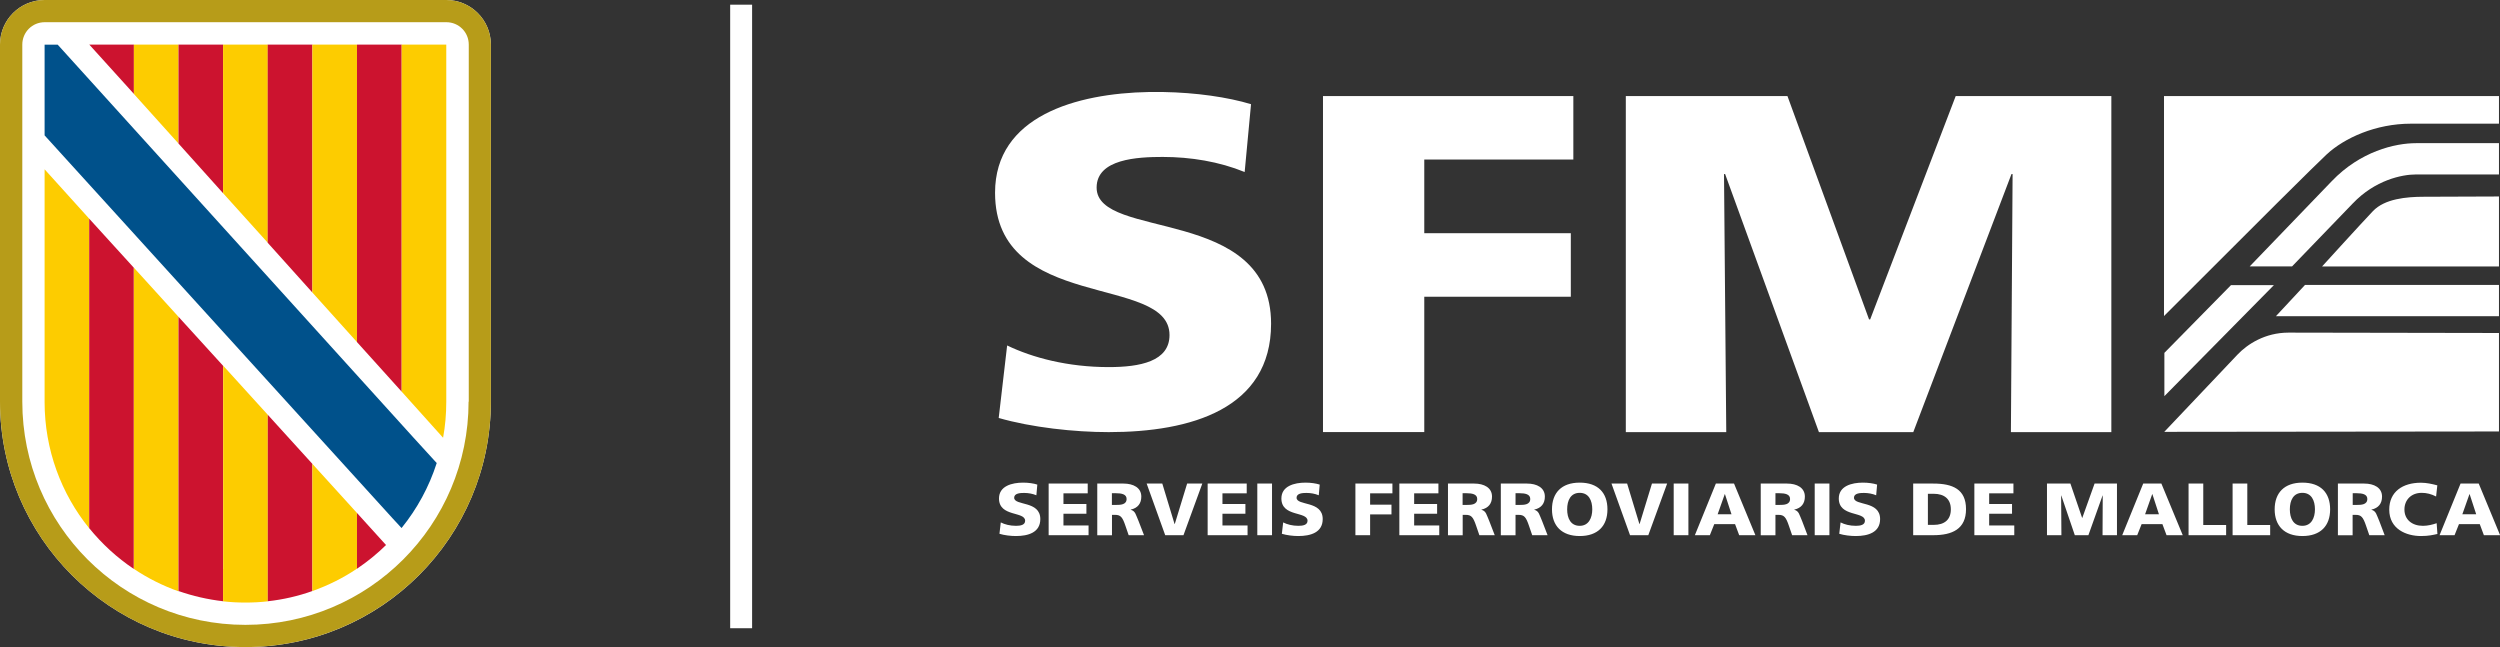 <?xml version="1.0" encoding="UTF-8"?>
<svg id="Capa_2" data-name="Capa 2" xmlns="http://www.w3.org/2000/svg" viewBox="0 0 266.82 69.07">
  <rect x="0" y="0" width="266.82" height="69.07" fill="#333333" stroke="none"/>
  <defs>
    <style>
      .cls-1 {
        fill: #cc132f;
      }

      .cls-2 {
        fill: #00518b;
      }

      .cls-3 {
        fill: #fff;
      }

      .cls-4 {
        fill: #fdcc00;
      }

      .cls-5 {
        fill: #b79c19;
      }
    </style>
  </defs>
  <g id="Capa_1-2" data-name="Capa 1">
    <rect class="cls-3" x="77.93" y=".5" width="2.34" height="66.55"/>
    <g>
      <path class="cls-3" d="M266.71,10.25v2.95h-9.4c-3.76,0-7.1,1.53-8.98,3.27q-1.91,1.78-17.37,17.26V10.25h35.75ZM266.71,20.97v7.47h-18.88s4.18-4.6,5.43-5.91c1.25-1.31,3.55-1.53,5.43-1.53s7.83-.03,8.02-.03ZM266.71,35.54v10.51l-35.72.04s6.79-7.16,7.83-8.26c1.04-1.09,2.92-2.33,5.43-2.33s22.27.04,22.45.04ZM122.62,9.82h1.51c3.51.06,6.92.55,9.39,1.3l-.68,7.24c-2.71-1.11-5.76-1.61-8.75-1.61-2.65,0-7.05.2-7.05,3.27,0,5.68,18.62,1.86,18.62,14.53,0,9.1-8.58,11.57-17.33,11.57-3.67,0-8.24-.5-11.74-1.51l.9-7.74c2.71,1.31,6.49,2.31,10.84,2.31,3.33,0,6.49-.6,6.49-3.42,0-6.54-18.62-2.41-18.62-15.19,0-8.18,8.69-10.61,16.41-10.75ZM141.2,10.25h26.72v6.78h-15.91v7.86h15.64v6.78h-15.64v14.44h-10.81V10.25ZM173.52,10.25h17.25l8.71,23.84h.12l9.13-23.84h16.61v35.87h-10.72l.18-27.54h-.12l-10.48,27.54h-10.07l-10.01-27.54h-.12l.24,27.54h-10.72V10.25ZM263.58,52.74h-.02l-.76,2.15h1.48l-.7-2.15ZM262.62,51.61h1.93l2.28,5.51h-1.73l-.44-1.18h-2.22l-.47,1.18h-1.6l2.24-5.51ZM260.14,56.99c-.45.1-.95.22-1.75.22-1.57,0-3.39-.74-3.39-2.82,0-1.92,1.44-2.87,3.38-2.87.6,0,1.18.13,1.75.28l-.13,1.19c-.51-.26-1-.39-1.54-.39-1.12,0-1.84.76-1.84,1.78,0,1.08.82,1.74,1.97,1.74.52,0,1.04-.13,1.47-.28l.08,1.15ZM251.1,53.89h.41c.51,0,1.15-.02,1.15-.64,0-.51-.55-.61-1.15-.61h-.41v1.25ZM249.52,51.61h2.81c1.05,0,1.9.44,1.9,1.39,0,.73-.37,1.22-1.13,1.39v.02c.51.13.54.54.84,1.21l.57,1.5h-1.64l-.34-.99c-.32-.95-.53-1.18-1.11-1.18h-.33v2.18h-1.57v-5.51ZM245.73,56.12c.96,0,1.34-.85,1.34-1.76,0-.95-.38-1.76-1.34-1.76s-1.34.8-1.34,1.76.38,1.76,1.34,1.76ZM245.73,51.51c1.95,0,2.96,1.08,2.96,2.85s-1.03,2.85-2.96,2.85-2.96-1.1-2.96-2.85,1.02-2.85,2.96-2.85ZM238.28,51.61h1.57v4.42h2.44v1.09h-4.01v-5.51ZM233.58,51.61h1.57v4.42h2.44v1.09h-4.01v-5.51ZM229.72,52.74h-.02l-.76,2.15h1.48l-.7-2.15ZM228.75,51.61h1.93l2.28,5.51h-1.73l-.44-1.18h-2.22l-.47,1.18h-1.6l2.24-5.51ZM218.49,51.61h2.48l1.25,3.66h.02l1.31-3.66h2.39v5.51h-1.54l.02-4.23h-.02l-1.51,4.23h-1.45l-1.44-4.23h-.02l.03,4.23h-1.54v-5.51ZM210.73,51.61h4.16v1.04h-2.59v1.14h2.44v1.04h-2.44v1.25h2.68v1.04h-4.26v-5.51ZM205.76,56.02h.61c1.18,0,1.84-.57,1.84-1.66s-.68-1.66-1.84-1.66h-.61v3.33ZM204.19,51.61h2.15c2.06,0,3.49.6,3.49,2.73s-1.48,2.78-3.49,2.78h-2.15v-5.51ZM196.45,55.76c.41.21.97.36,1.62.36.5,0,.97-.1.97-.54,0-1.03-2.79-.38-2.79-2.38,0-1.33,1.39-1.69,2.57-1.69.57,0,1.13.08,1.52.21l-.1,1.14c-.41-.17-.86-.25-1.31-.25-.4,0-1.06.03-1.06.51,0,.89,2.79.29,2.79,2.28,0,1.43-1.29,1.81-2.6,1.81-.55,0-1.24-.08-1.76-.24l.14-1.21ZM193.68,51.61h1.57v5.51h-1.57v-5.51ZM189.49,53.89h.41c.51,0,1.15-.02,1.15-.64,0-.51-.55-.61-1.15-.61h-.41v1.25ZM187.92,51.61h2.81c1.05,0,1.9.44,1.9,1.39,0,.73-.37,1.22-1.13,1.39v.02c.51.13.54.54.84,1.21l.57,1.5h-1.64l-.34-.99c-.32-.95-.53-1.18-1.11-1.18h-.33v2.18h-1.57v-5.51ZM184.1,52.74h-.02l-.76,2.15h1.48l-.7-2.15ZM183.14,51.61h1.93l2.28,5.51h-1.73l-.44-1.18h-2.22l-.47,1.18h-1.6l2.24-5.51ZM178.63,51.61h1.57v5.51h-1.57v-5.51ZM171.98,51.61h1.68l1.31,4.32h.02l1.32-4.32h1.62l-2.01,5.51h-1.95l-1.98-5.51ZM168.6,56.12c.96,0,1.34-.85,1.34-1.76,0-.95-.38-1.76-1.34-1.76s-1.34.8-1.34,1.76.38,1.76,1.34,1.76ZM168.6,51.51c1.95,0,2.96,1.08,2.96,2.85s-1.03,2.85-2.96,2.85-2.96-1.1-2.96-2.85,1.01-2.85,2.96-2.85ZM161.75,53.89h.42c.51,0,1.15-.02,1.15-.64,0-.51-.55-.61-1.15-.61h-.42v1.25ZM160.17,51.61h2.81c1.05,0,1.9.44,1.9,1.39,0,.73-.37,1.22-1.13,1.39v.02c.51.13.54.54.84,1.21l.58,1.5h-1.64l-.34-.99c-.32-.95-.52-1.18-1.11-1.18h-.33v2.18h-1.57v-5.51ZM156.1,53.89h.41c.51,0,1.15-.02,1.15-.64,0-.51-.55-.61-1.15-.61h-.41v1.25ZM154.53,51.61h2.81c1.05,0,1.9.44,1.9,1.39,0,.73-.37,1.22-1.13,1.39v.02c.51.13.54.54.84,1.21l.58,1.5h-1.64l-.34-.99c-.32-.95-.52-1.18-1.11-1.18h-.33v2.18h-1.57v-5.51ZM149.36,51.61h4.16v1.04h-2.59v1.14h2.45v1.04h-2.45v1.25h2.68v1.04h-4.26v-5.51ZM144.66,51.61h3.95v1.04h-2.38v1.21h2.28v1.04h-2.28v2.22h-1.57v-5.51ZM136.96,55.76c.41.21.97.36,1.62.36.5,0,.97-.1.97-.54,0-1.03-2.79-.38-2.79-2.38,0-1.33,1.39-1.69,2.57-1.69.57,0,1.12.08,1.52.21l-.1,1.14c-.41-.17-.86-.25-1.31-.25-.4,0-1.06.03-1.06.51,0,.89,2.79.29,2.79,2.28,0,1.43-1.29,1.81-2.6,1.81-.55,0-1.23-.08-1.76-.24l.14-1.21ZM134.19,51.61h1.57v5.51h-1.57v-5.51ZM128.9,51.61h4.16v1.04h-2.59v1.14h2.45v1.04h-2.45v1.25h2.68v1.04h-4.26v-5.51ZM122.37,51.61h1.68l1.31,4.32h.02l1.32-4.32h1.62l-2.01,5.51h-1.95l-1.98-5.51ZM118.67,53.89h.42c.51,0,1.15-.02,1.15-.64,0-.51-.55-.61-1.15-.61h-.42v1.25ZM117.1,51.61h2.81c1.05,0,1.9.44,1.9,1.39,0,.73-.37,1.22-1.13,1.39v.02c.51.13.54.54.84,1.21l.58,1.5h-1.64l-.34-.99c-.32-.95-.52-1.18-1.11-1.18h-.33v2.18h-1.57v-5.51ZM111.93,51.61h4.16v1.04h-2.59v1.14h2.45v1.04h-2.45v1.25h2.68v1.04h-4.26v-5.51ZM106.82,55.76c.41.21.97.36,1.62.36.5,0,.97-.1.97-.54,0-1.03-2.79-.38-2.79-2.38,0-1.33,1.39-1.69,2.57-1.69.57,0,1.13.08,1.52.21l-.1,1.14c-.41-.17-.86-.25-1.31-.25-.4,0-1.06.03-1.06.51,0,.89,2.79.29,2.79,2.28,0,1.43-1.29,1.81-2.6,1.81-.55,0-1.24-.08-1.76-.24l.14-1.21Z"/>
      <polygon class="cls-3" points="246.01 30.41 242.9 33.75 266.71 33.75 266.71 30.41 246.01 30.41"/>
      <path class="cls-3" d="M257.85,15.28c-2.23,0-5.94.87-8.99,4.06l-8.75,9.09h4.52l6.49-6.73c2.36-2.47,5.21-3.08,6.73-3.08h8.86v-3.34h-8.86Z"/>
      <polygon class="cls-3" points="231 42.28 242.69 30.43 238.11 30.43 231 37.66 231 42.28"/>
    </g>
    <g>
      <polygon class="cls-3" points="33.34 30.31 33.4 30.26 33.34 30.19 33.34 30.31"/>
      <path class="cls-3" d="M47.63,0H4.76C2.13,0,0,2.13,0,4.76v38.1c0,14.47,11.73,26.2,26.2,26.2s26.19-11.73,26.19-26.2V4.76c0-2.63-2.14-4.76-4.77-4.76"/>
      <path class="cls-5" d="M47.63,0H4.76C2.13,0,0,2.13,0,4.76v38.1c0,14.47,11.72,26.2,26.19,26.2s26.2-11.73,26.2-26.2V4.76c0-2.63-2.14-4.76-4.77-4.76M50.01,42.87c0,13.15-10.66,23.82-23.82,23.82S2.38,56.03,2.38,42.87V4.76c0-1.32,1.06-2.39,2.39-2.39h42.87c1.32,0,2.39,1.06,2.39,2.39v38.11h0Z"/>
      <polygon class="cls-1" points="14.29 4.76 9.53 4.76 14.29 10.02 14.29 4.76"/>
      <polygon class="cls-4" points="14.29 9.52 14.29 4.76 19.05 4.76 19.05 15.32 14.29 10.03 14.29 9.52"/>
      <polygon class="cls-1" points="19.05 4.76 23.81 4.76 23.81 20.62 19.05 15.32 19.05 4.76"/>
      <polygon class="cls-4" points="23.81 4.76 28.58 4.76 28.58 25.91 23.81 20.62 23.81 4.76"/>
      <polygon class="cls-1" points="28.57 4.76 33.34 4.76 33.34 31.22 28.57 25.91 28.57 4.76"/>
      <polygon class="cls-4" points="33.34 29.77 33.34 4.76 38.1 4.76 38.1 33.34 38.1 36.51 33.34 31.22 33.34 29.77"/>
      <polygon class="cls-1" points="38.1 4.76 42.87 4.76 42.87 41.8 38.1 36.51 38.1 4.76"/>
      <path class="cls-4" d="M42.87,41.8V4.76h4.76v38.11c0,1.32-.11,2.6-.34,3.85l-4.42-4.92Z"/>
      <path class="cls-4" d="M4.76,42.9c0,5.1,1.78,9.8,4.76,13.48V23.34l-4.76-5.27v24.83Z"/>
      <path class="cls-1" d="M9.52,23.34v33.03c1.36,1.67,2.96,3.15,4.76,4.35V28.57l-4.76-5.23Z"/>
      <path class="cls-4" d="M14.29,28.57v32.15c1.47.98,3.07,1.79,4.76,2.39v-29.3l-4.76-5.24Z"/>
      <path class="cls-1" d="M19.05,63.08c1.52.53,3.11.9,4.76,1.09v-25.13l-4.76-5.23v29.27Z"/>
      <path class="cls-4" d="M23.81,60.73v3.45c.78.09,1.58.13,2.38.13s1.6-.04,2.39-.13v-19.91l-4.76-5.24v21.7Z"/>
      <path class="cls-1" d="M33.34,49.51l-4.76-5.24v19.9c1.65-.18,3.24-.55,4.76-1.09v-13.58Z"/>
      <path class="cls-4" d="M33.34,63.08c1.69-.6,3.3-1.4,4.76-2.39v-5.94l-4.76-5.24v13.57Z"/>
      <path class="cls-1" d="M38.1,54.75v5.95c1.11-.75,2.16-1.6,3.1-2.53l-3.1-3.42Z"/>
      <path class="cls-2" d="M42.87,56.34c1.64-2.03,2.92-4.37,3.74-6.92l-2.52-2.76L6.16,4.77h-1.4v9.68s37.13,40.87,37.14,40.87l.95,1.03.03-.02Z"/>
    </g>
  </g>
</svg>